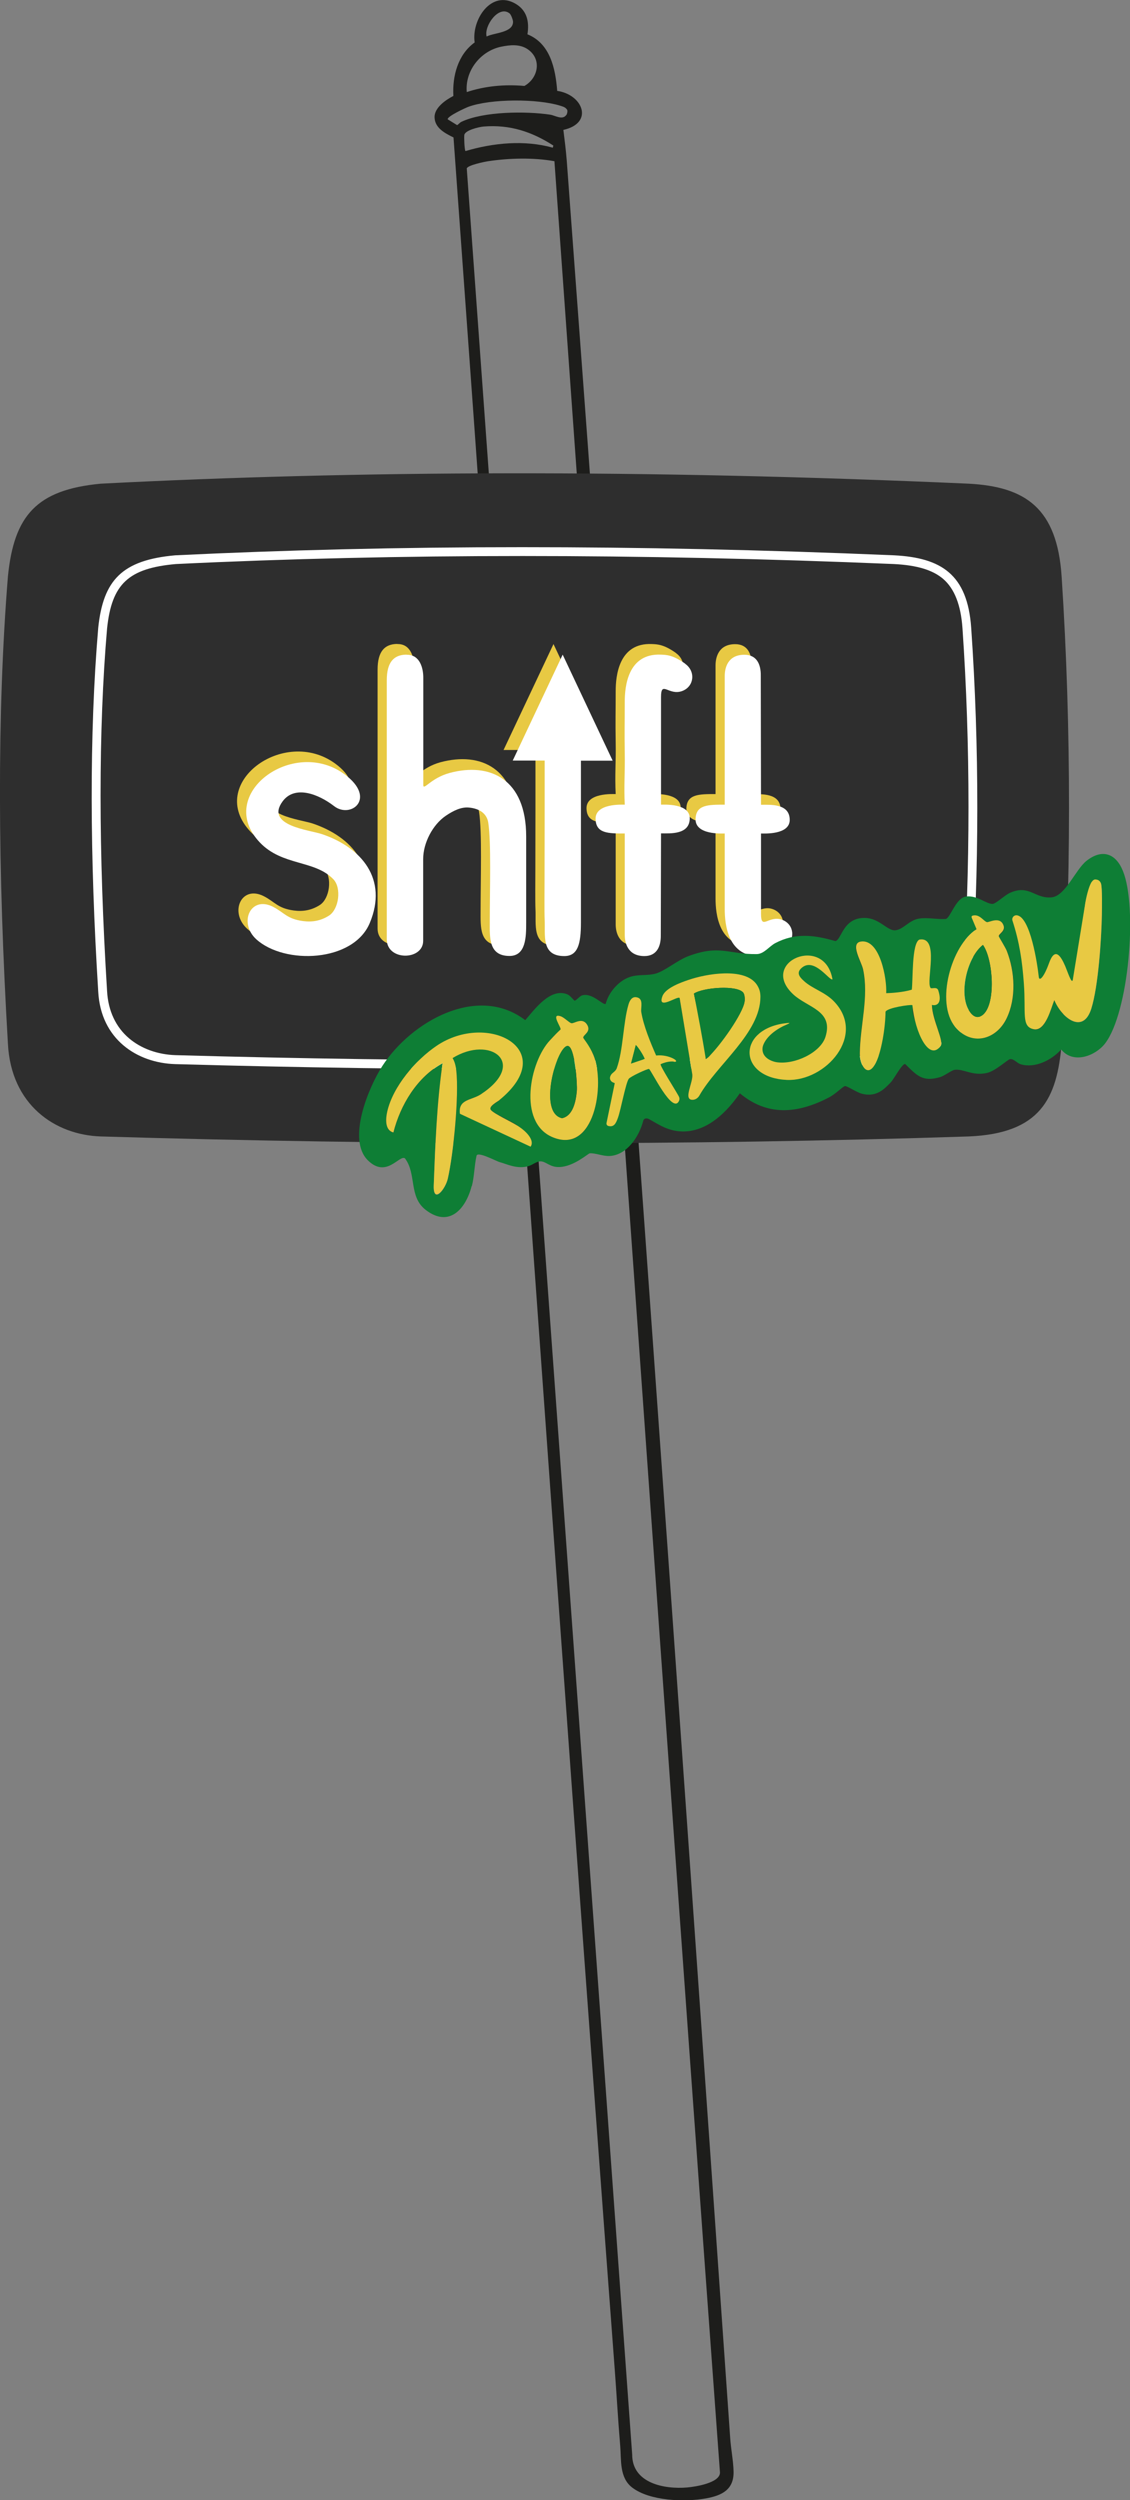 <?xml version="1.0" encoding="UTF-8"?>
<svg xmlns="http://www.w3.org/2000/svg" id="Ebene_2" viewBox="0 0 97.2 214.98">
  <rect x="0" y="0" width="97.2" height="214.98" fill="#808080" stroke="none"/>
  <defs>
    <style>.cls-1{fill:#1d1d1b;}.cls-2{fill:#0e7e35;}.cls-3{fill:#fff;}.cls-4{fill:#2e2e2e;}.cls-5{fill:#e8c943;}</style>
  </defs>
  <g id="Ebene_1-2">
    <path class="cls-1" d="M47.68,13.86c-1.78-.32-3.87-.27-5.67,0-.34.05-1.76.34-1.86.62l14.23,196.59c0,2.45,2.75,2.99,4.73,2.82.7-.06,2.82-.39,2.82-1.28-3.42-46.64-6.69-93.26-10.03-139.91l-4.21-58.85ZM47.59,12.51c-1.85-1.19-3.74-1.81-5.98-1.63-.39.03-1.59.31-1.67.72-.03.18.01,1.31.1,1.39,2.39-.71,5.09-.97,7.51-.29l.05-.19ZM48.71,9.9c.07-.09.13-.33.08-.45-.15-.24-.36-.28-.6-.36-1.95-.61-5.96-.61-7.89.09-.27.1-1.85.83-1.79,1.08l.81.5c.13-.07.22-.21.36-.28,1.9-.91,5.57-.93,7.64-.62.42.06,1.05.49,1.38.04M40.14,7.92c1.59-.53,3.29-.68,4.97-.53,1.2-.68,1.51-2.31.29-3.15-.68-.47-1.54-.38-2.31-.22-1.77.38-3.1,2.07-2.94,3.89M43.84,1.16c-.93-.76-2.23,1.08-1.98,1.98.62-.33,2.28-.31,2.27-1.27,0-.15-.17-.61-.29-.71M47.9,7.81c2.25.31,3.21,2.77.56,3.36.11.86.22,1.76.29,2.63,4.86,65.26,9.51,130.55,14.06,195.84.06.92.27,1.96.29,2.87.04,1.56-.99,2.07-2.37,2.32-1.81.33-4.85.23-6.36-.94-1.1-.85-.92-2.36-1.02-3.57-.19-2.23-.31-4.46-.48-6.69-4.79-63.92-9.23-127.87-13.86-191.81-.72-.36-1.61-.8-1.63-1.74-.02-.82.97-1.5,1.62-1.83-.1-1.71.39-3.56,1.83-4.6-.29-1.94,1.42-4.57,3.53-3.32.98.58,1.18,1.55,1.01,2.62,1.96.79,2.41,2.95,2.56,4.86"></path>
    <path class="cls-4" d="M83.33,97.72c-24.26.79-49.17.76-74.66,0-3.95-.13-7.73-2.73-7.99-7.99-.87-14.83-.95-28.35,0-40.15.52-5.26,2.47-7.47,7.99-7.99,21.95-1.13,46.51-1.25,74.66,0,4.86.26,7.6,2.08,7.99,7.99.86,13.18.83,26.57,0,40.15-.39,4.73-1.82,7.73-7.99,7.99"></path>
    <path class="cls-3" d="M44.89,47.05c-10.58,0-20.49.25-29.82.7-4.57.41-6.19,2.13-6.62,6.23-.78,9.2-.72,19.73,0,31.29.22,4.1,3.34,6.13,6.62,6.23,10.64.3,21.16.45,31.54.45s20.33-.15,30.31-.45c5.11-.2,6.29-2.54,6.62-6.23.69-10.58.71-21.02,0-31.29-.32-4.6-2.59-6.02-6.62-6.23-11.35-.48-22-.7-32.03-.7M44.89,47.81c10.21,0,20.98.23,32,.69,1.99.1,3.34.51,4.24,1.28.97.84,1.52,2.23,1.66,4.24.69,10.04.69,20.53,0,31.18-.17,1.93-.58,3.15-1.32,3.97-.89.98-2.34,1.47-4.57,1.56-9.84.3-20.03.45-30.28.45s-20.86-.15-31.52-.45c-1.54-.05-2.95-.56-3.99-1.44-1.15-.97-1.81-2.38-1.9-4.07h0c-.74-11.97-.75-22.46,0-31.18.4-3.83,1.84-5.18,5.92-5.54,9.55-.46,19.56-.69,29.77-.69Z"></path>
    <path class="cls-5" d="M34.19,55.38c1.17-.02,1.43,1.21,1.43,1.95,0,.26,0,1.44,0,2.15,0,2.15,0,2.28,0,4.49v2.6c0,.55.63-.59,2.28-1.03,3.45-.92,6.57.51,6.57,5.46v7.42c0,1.17,0,2.86-1.43,2.86-1.81,0-1.7-1.58-1.7-2.93,0-2.8.13-6.83-.13-8.53-.12-.77-.73-1.21-1.65-1.3-.66-.07-1.35.26-2.01.71-1.13.77-1.94,2.34-1.94,3.72v7.03c0,1.7-3.13,1.74-3.13-.13,0-.65,0-1.5,0-2.41,0-2.67,0-9.7,0-14.78v-5.08c0-1.56.6-2.2,1.69-2.21"></path>
    <path class="cls-5" d="M28.85,65.67c2.8,2.06.54,3.86-.91,2.73-1.36-1.05-3.39-1.82-4.43-.39-1.51,2.08,2.3,2.44,3.38,2.8,3.45,1.16,5.7,3.88,4.13,7.64-1.41,3.39-7.33,3.61-9.76,1.41-1.56-1.42-.5-3.8,1.45-2.79.95.49,1.17,1.03,2.56,1.22.82.11,1.55-.03,2.24-.47.86-.55,1.09-2.38.38-3.12-1.6-1.68-4.39-1.13-6.33-3.17-3.91-4.12,2.86-9.12,7.29-5.86"></path>
    <path class="cls-5" d="M43.31,64.5l4.3-9.12,4.3,9.12h-2.73v13.93c0,1.82-.26,2.87-1.43,2.87-2.02,0-1.62-1.81-1.69-3.13-.03-.6-.01-2.77-.01-3.36.01-3.55.01-6.8.01-10.32h-2.73Z"></path>
    <path class="cls-5" d="M58.16,56.17c.91.65.78,1.95-.26,2.34-1.16.43-1.82-.96-1.82.52,0,.91-.01-.7,0,0v9.25c.26,0,2.47-.13,2.47,1.17,0,1.43-1.69,1.3-2.47,1.3l-.02,8.73c.02,1.03-.37,1.82-1.41,1.82-1.43,0-1.69-1.13-1.69-1.82v-8.72c-1.43,0-2.47,0-2.51-1.23-.04-1.37,2.25-1.25,2.51-1.25-.08-1.59.03-2.84,0-4.43-.03-1.91,0-2.6,0-4.43,0-1.29.26-4.17,3.12-4.04.45.02,1.02.02,2.08.78"></path>
    <path class="cls-5" d="M66.75,80.52c.91-.65.78-1.95-.26-2.34-1.16-.43-1.82.96-1.82-.52,0-.91-.01.7,0,0v-6.9c.26,0,2.47.13,2.47-1.17,0-1.43-1.69-1.3-2.47-1.3l-.02-11.08c.02-1.03-.37-1.82-1.41-1.82-1.43,0-1.69,1.13-1.69,1.82v11.07c-1.43,0-2.47,0-2.51,1.23-.04,1.38,2.25,1.25,2.51,1.25v6.51c0,1.29.26,4.17,3.12,4.04.45-.02,1.02-.02,2.08-.78"></path>
    <path class="cls-3" d="M34.98,56.3c1.17-.02,1.43,1.21,1.43,1.95,0,.26,0,1.44,0,2.15,0,2.15,0,2.28,0,4.49v2.6c0,.55.63-.59,2.28-1.03,3.45-.92,6.57.51,6.57,5.46v7.42c0,1.17,0,2.86-1.43,2.86-1.81,0-1.7-1.58-1.7-2.93,0-2.8.13-6.83-.13-8.53-.12-.77-.73-1.21-1.65-1.3-.66-.07-1.35.26-2.01.71-1.13.77-1.94,2.34-1.94,3.72v7.03c0,1.7-3.13,1.74-3.13-.13,0-.65,0-1.5,0-2.41,0-2.67,0-9.7,0-14.78v-5.08c0-1.56.6-2.2,1.69-2.21"></path>
    <path class="cls-3" d="M29.64,66.58c2.8,2.06.54,3.86-.91,2.73-1.36-1.05-3.39-1.82-4.43-.39-1.51,2.08,2.3,2.44,3.38,2.8,3.45,1.16,5.7,3.88,4.13,7.64-1.41,3.39-7.33,3.61-9.76,1.41-1.56-1.42-.5-3.8,1.45-2.79.95.49,1.17,1.03,2.56,1.22.82.11,1.55-.03,2.24-.47.86-.55,1.09-2.38.38-3.12-1.6-1.68-4.39-1.13-6.33-3.17-3.91-4.12,2.86-9.12,7.29-5.86"></path>
    <path class="cls-3" d="M44.1,65.41l4.3-9.12,4.3,9.12h-2.73v13.93c0,1.82-.26,2.87-1.43,2.87-2.02,0-1.62-1.81-1.69-3.13-.03-.6-.01-2.77-.01-3.36.01-3.55.01-6.8.01-10.32h-2.73Z"></path>
    <path class="cls-3" d="M58.94,57.08c.91.65.78,1.95-.26,2.34-1.16.43-1.82-.96-1.82.52,0,.91-.01-.7,0,0v9.25c.26,0,2.47-.13,2.47,1.17,0,1.43-1.69,1.3-2.47,1.3l-.02,8.73c.02,1.03-.37,1.82-1.41,1.82-1.43,0-1.69-1.13-1.69-1.82v-8.72c-1.43,0-2.47,0-2.51-1.23-.04-1.37,2.25-1.25,2.51-1.25-.08-1.59.03-2.84,0-4.43-.03-1.91,0-2.6,0-4.43,0-1.29.26-4.17,3.12-4.04.45.02,1.02.02,2.08.78"></path>
    <path class="cls-3" d="M67.54,81.43c.91-.65.78-1.95-.26-2.34-1.16-.43-1.82.96-1.82-.52,0-.91-.01.7,0,0v-6.9c.26,0,2.47.13,2.47-1.17,0-1.43-1.69-1.3-2.47-1.3l-.02-11.08c.02-1.03-.37-1.82-1.41-1.82-1.43,0-1.69,1.13-1.69,1.82v11.07c-1.43,0-2.47,0-2.51,1.23-.04,1.38,2.25,1.25,2.51,1.25v6.51c0,1.29.26,4.17,3.12,4.04.45-.02,1.02-.02,2.08-.78"></path>
    <path class="cls-2" d="M42.97,94.59c4.64-4.64-1.08-7.25-5.42-4.57-1.85,1.14-3.75,3.41-4.24,5.57-.14.61-.22,1.61.53,1.8.6-2.35,2.04-4.78,4.23-5.96-.5,3.47-.63,7.01-.76,10.52-.06,1.64,1.01.32,1.21-.6.49-2.17.97-7.09.73-9.29-.05-.4-.23-.76-.43-1.1,3.28-2.01,6.8.45,2.56,3.13-.84.53-1.97.41-1.81,1.68l5.94,2.1c-.22-.38-.64-.81-.98-1.07-.53-.41-1.98-1-2.28-1.34-.28-.31.56-.7.73-.87M48.22,87.38c-.71-.27.06.98,0,1.15-.02.07-.52.44-.91.93-1.59,1.98-2.77,7.03.2,8.31,3.65,1.58,4.54-4.54,3.55-7.04-.15-.37-.88-1.42-.88-1.51,0-.25.69-.49.34-1.1-.41-.7-1.14-.07-1.37-.14-.2-.06-.62-.49-.92-.6M58.46,85.81l1.09,6.58c.08.7-.81,2.16,0,2.18.25,0,.48-.14.6-.36,1.5-2.68,5.07-5.46,5.11-8.58,0-.23-.11-.71-.23-.91-.98-1.53-4.3-.98-5.77-.48M79.99,85.02c-.41-.53.85-4.5-.91-4.22-.68.28-.45,3.63-.56,4.4-.16.37-1.87.19-2.3.21.07-1.21-.53-4.67-2.17-4.44-.99.14.03,1.73.18,2.39.52,2.38-.26,4.84-.28,7.22,0,.95.61,2.09,1.27,1,.61-1,.94-3.39.94-4.58.17-.36,2.22-.75,2.38-.56-.33.83,1.38,4.86,2.37,3.5.44-.6-1.73-3.98-.19-4.74-.16-.13-.63-.05-.73-.18M83.74,79.04l.27.86c-2.19,1.4-3.56,6.32-1.84,8.4,1.4,1.69,3.54,1.12,4.43-.74.84-1.76.71-4.02.01-5.8-.11-.28-.68-1.11-.68-1.23,0-.24.62-.46.39-.99-.33-.77-1.26-.2-1.42-.25-.32-.1-.49-.55-1.16-.25M93.32,77.89l-.92,6.97c-.34-.27-.84-1.23-1.18-1.57-.37-.35.23-.58-.23-.31-.41.24-1.31,1.67-1.78,1.82-.11-1.03-.58-6.01-1.77-6.09-.22-.02.14.39-.01.52.66,1.94.56,3.65.73,5.69.08.91-.34,3.32.76,3.59,1,.25,1.49-1.83,1.77-2.5.59,1.46,2.46,3.02,3.18.73.61-1.91.88-6,.91-8.1,0-.53.04-2.2-.07-2.64-.05-.19-.25-.31-.44-.33-.1-.01-.19.03-.25.11,0,0,0,0,0,0-.31.27-.6,1.45-.7,2.1M40.57,101.99c-.52,2.01-1.96,3.59-3.96,2.04-1.47-1.14-.76-3.09-1.78-4.43-.49-.31-1.59,1.74-3.18.18-1.83-1.79.06-6.3,1.24-8.12,2.45-3.79,8.16-7.08,12.29-3.94.82-.94,2.16-2.81,3.62-2.22.27.11.56.53.62.54.13.02.44-.39.65-.45.88-.26,1.8.88,2.03.73.25-.99,1.12-2,2.1-2.32.73-.24,1.49-.08,2.22-.29.79-.23,1.87-1.15,2.78-1.49,2.71-1.02,3.47-.15,5.88-.18.63,0,1.09-.67,1.6-.94,1.73-.91,3.34-.71,5.17-.18.55-.09.64-2.04,2.57-1.99,1.25.03,1.93,1.15,2.61,1.06.69-.08,1.16-.86,2.01-1,.72-.12,1.59.08,2.32.03.41-.13.86-1.82,1.74-1.93.97-.13,1.78.69,2.31.63.27-.03,1.04-.76,1.47-.95,1.67-.74,2.13.53,3.58.39,1.19-.12,2.04-2.38,3-3.14,1.33-1.05,2.51-.66,3.13.87,1.28,3.14.5,12.17-1.53,14.83-.84,1.09-2.75,1.8-3.78.52-.81.91-2.26,1.65-3.49,1.27-.32-.1-.57-.47-.9-.44-.21.02-1.24,1.02-2,1.19-1.24.28-2-.37-2.77-.27-.26.03-.86.51-1.26.63-1.51.44-1.99-.14-3-1.13-.29-.02-.94,1.27-1.25,1.59-.49.5-1.18,1.3-2.46.97-.49-.13-1.31-.7-1.47-.66-.23.06-.77.67-1.42,1-2.72,1.4-5.27,1.58-7.62-.38-3.19,4.59-6.11,3.12-6.73,2.82-.28-.14-.59-.32-1.06-.59-.21-.12-.46-.1-.52.13-.36,1.4-1.43,2.96-2.89,3.03-.58.03-1.24-.27-1.71-.23-.14.01-1.36,1.14-2.61,1.18-.83.03-1.15-.49-1.63-.49-.34,0-.69.31-1,.4-1,.31-1.92-.18-2.5-.33-.31-.08-1.93-.97-2-.54-.19.83-.19,1.78-.4,2.59"></path>
    <path class="cls-5" d="M42.97,94.59c-.18.15-1.01.56-.73.87.3.33,1.72.98,2.28,1.34.92.58,1.46,1.33,1.12,1.8l-6.08-2.83c-.16-1.27.99-1.14,1.81-1.68,4.04-2.66.83-5.12-2.44-3.11.2.34.27.68.32,1.08.24,2.19-.24,7.11-.73,9.28-.21.92-1.26,2.19-1.21.6.13-3.51.26-7.05.76-10.52-2.19,1.18-3.64,3.61-4.23,5.96-.75-.19-.67-1.19-.53-1.8.49-2.16,2.44-4.43,4.24-5.65,4.41-2.99,10.68.34,5.42,4.65"></path>
    <path class="cls-5" d="M93.91,75.83c.19-.28.35-.2.44-.19.19.03.32.2.36.35.11.39.08,2.1.07,2.64-.04,2.1-.31,6.19-.91,8.1-.72,2.28-2.59.73-3.18-.73-.28.68-.76,2.71-1.77,2.5-1.09-.22-.66-1.39-.85-3.93-.14-1.95-.38-3.56-.98-5.41-.08-.23.11-.47.35-.46h0c1.19.08,1.8,4.25,1.91,5.27.03.47.44.08.88-1.14.51-1.43,1.01-.65,1.4.25.19.44.56,1.6.65,1.17l1.04-6.38c.08-.61.33-1.68.59-2.05"></path>
    <path class="cls-5" d="M80.03,84.94c.1.13.59-.16.69.26.33,1.05-.12,1.32-.56,1.21.03,1.3,1.06,3.1.75,3.53-.99,1.36-2.2-1.14-2.43-3.51-.13-.07-2.15.21-2.31.57,0,1.2-.33,3.58-.94,4.58-.66,1.09-1.28-.05-1.27-1,.02-2.39.79-4.85.28-7.23-.14-.66-1.16-2.25-.18-2.39,1.64-.23,2.24,3.23,2.17,4.44.44-.01,1.44-.07,2.2-.3.11-.77-.02-4.03.66-4.31,1.76-.28.54,3.6.95,4.14"></path>
    <path class="cls-5" d="M48.81,89.94c-.9.07-2.57,5.75-.46,6.21.96-.2,1.2-1.51,1.27-2.36.05-.54-.17-3.9-.8-3.85M48.22,87.38c.3.1.72.54.92.6.23.07.95-.56,1.37.14.36.61-.34.85-.34,1.1,0,.09.5.61.88,1.51,1.03,2.48.1,8.61-3.55,7.04-2.97-1.28-1.93-6.46-.2-8.31.46-.5.61-.65.91-.93.13-.12-.89-1.44,0-1.15"></path>
    <path class="cls-5" d="M84.48,87.31c1.24-.88.95-4.86.07-6.06-1.34,1.05-2.05,4.02-1.27,5.51.24.46.66.93,1.19.55M83.58,78.88c-.02-.06,0-.12.06-.14.6-.19.95.46,1.25.55.17.05,1.1-.53,1.42.25.23.54-.47.77-.39.99.04.1.57.95.68,1.23.7,1.79.83,4.05-.01,5.8-.89,1.86-3.03,2.43-4.43.74-1.71-2.08-.35-7,1.84-8.4l-.43-1.02Z"></path>
    <path class="cls-5" d="M63.95,85.38c-.51-.71-3.48-.47-4.26.06.36,1.87,1.03,3.7,1.02,5.63.11-.08.22-.16.32-.27.81-.94,2.87-3.58,3.02-4.69.03-.19.01-.57-.1-.72M65.08,84.64c.24.35.33.67.33,1.07,0,3.12-3.75,5.83-5.26,8.51-.12.2-.32.34-.56.35-.87.03.04-1.47-.04-2.18l-1.09-6.58c-.19-.2-1.95,1.11-1.48-.15.27-.73,1.68-1.21,2.27-1.41,1.47-.51,4.78-1.09,5.83.39"></path>
    <path class="cls-5" d="M71.61,84.21c-.25.16-1.53-1.88-2.61-1.02-.55.44-.23.82.16,1.17.72.66,1.77.93,2.55,1.72,2.86,2.92-.67,6.92-4.02,6.78-4.12-.18-4.31-4.17-.39-4.84.93-.13.65-.05.08.21-1.38.69-1.76,1.54-1.79,1.89-.07.8.73,1.13,1.17,1.21,1.57.26,3.81-.81,4.24-2.16.73-2.29-1.55-2.52-2.78-3.68-2.98-2.79,2.73-5.19,3.39-1.27"></path>
    <path class="cls-5" d="M55.46,91.05c-.11-.3-.53-.98-.77-1.19l-.41,1.59,1.18-.4ZM57.96,91.28c-.43-.04-.86.1-1.14.23-.03.18,1.25,2.19,1.44,2.54.1.19.26.35.15.61-.56,1.21-2.38-2.63-2.58-2.74-.1-.05-1.62.65-1.75.85-.26.38-.68,2.66-.92,3.33-.18.51-.35.84-.83.72-.11-.03-.18-.13-.16-.25l.71-3.43-.16-.07c-.17-.07-.27-.25-.25-.42.02-.12.08-.24.17-.33.15-.14.33-.25.41-.46.56-1.55.55-3.93,1.01-5.48.09-.32.29-.7.68-.63.66.1.36.89.42,1.27.2,1.21.79,2.62,1.28,3.74,1.15-.13,2.18.6,1.51.54"></path>
    <path class="cls-2" d="M48.81,89.94c.64-.05.85,3.31.8,3.85-.07.85-.31,2.16-1.27,2.36-2.11-.47-.44-6.14.46-6.21"></path>
    <path class="cls-2" d="M84.48,87.31c-.54.38-.96-.1-1.2-.55-.78-1.49-.07-4.46,1.27-5.51.87,1.21,1.17,5.19-.07,6.06"></path>
    <path class="cls-2" d="M63.95,85.38c.11.15.13.53.1.72-.15,1.11-2.13,3.83-3.02,4.69-.11.11-.11.13-.32.27-.32-2.02-.66-3.75-1.02-5.63.78-.52,3.74-.76,4.26-.06"></path>
    <path class="cls-2" d="M55.34,91.09l-1.06.36.41-1.59c.24.21.57.93.65,1.23"></path>
  </g>
</svg>
